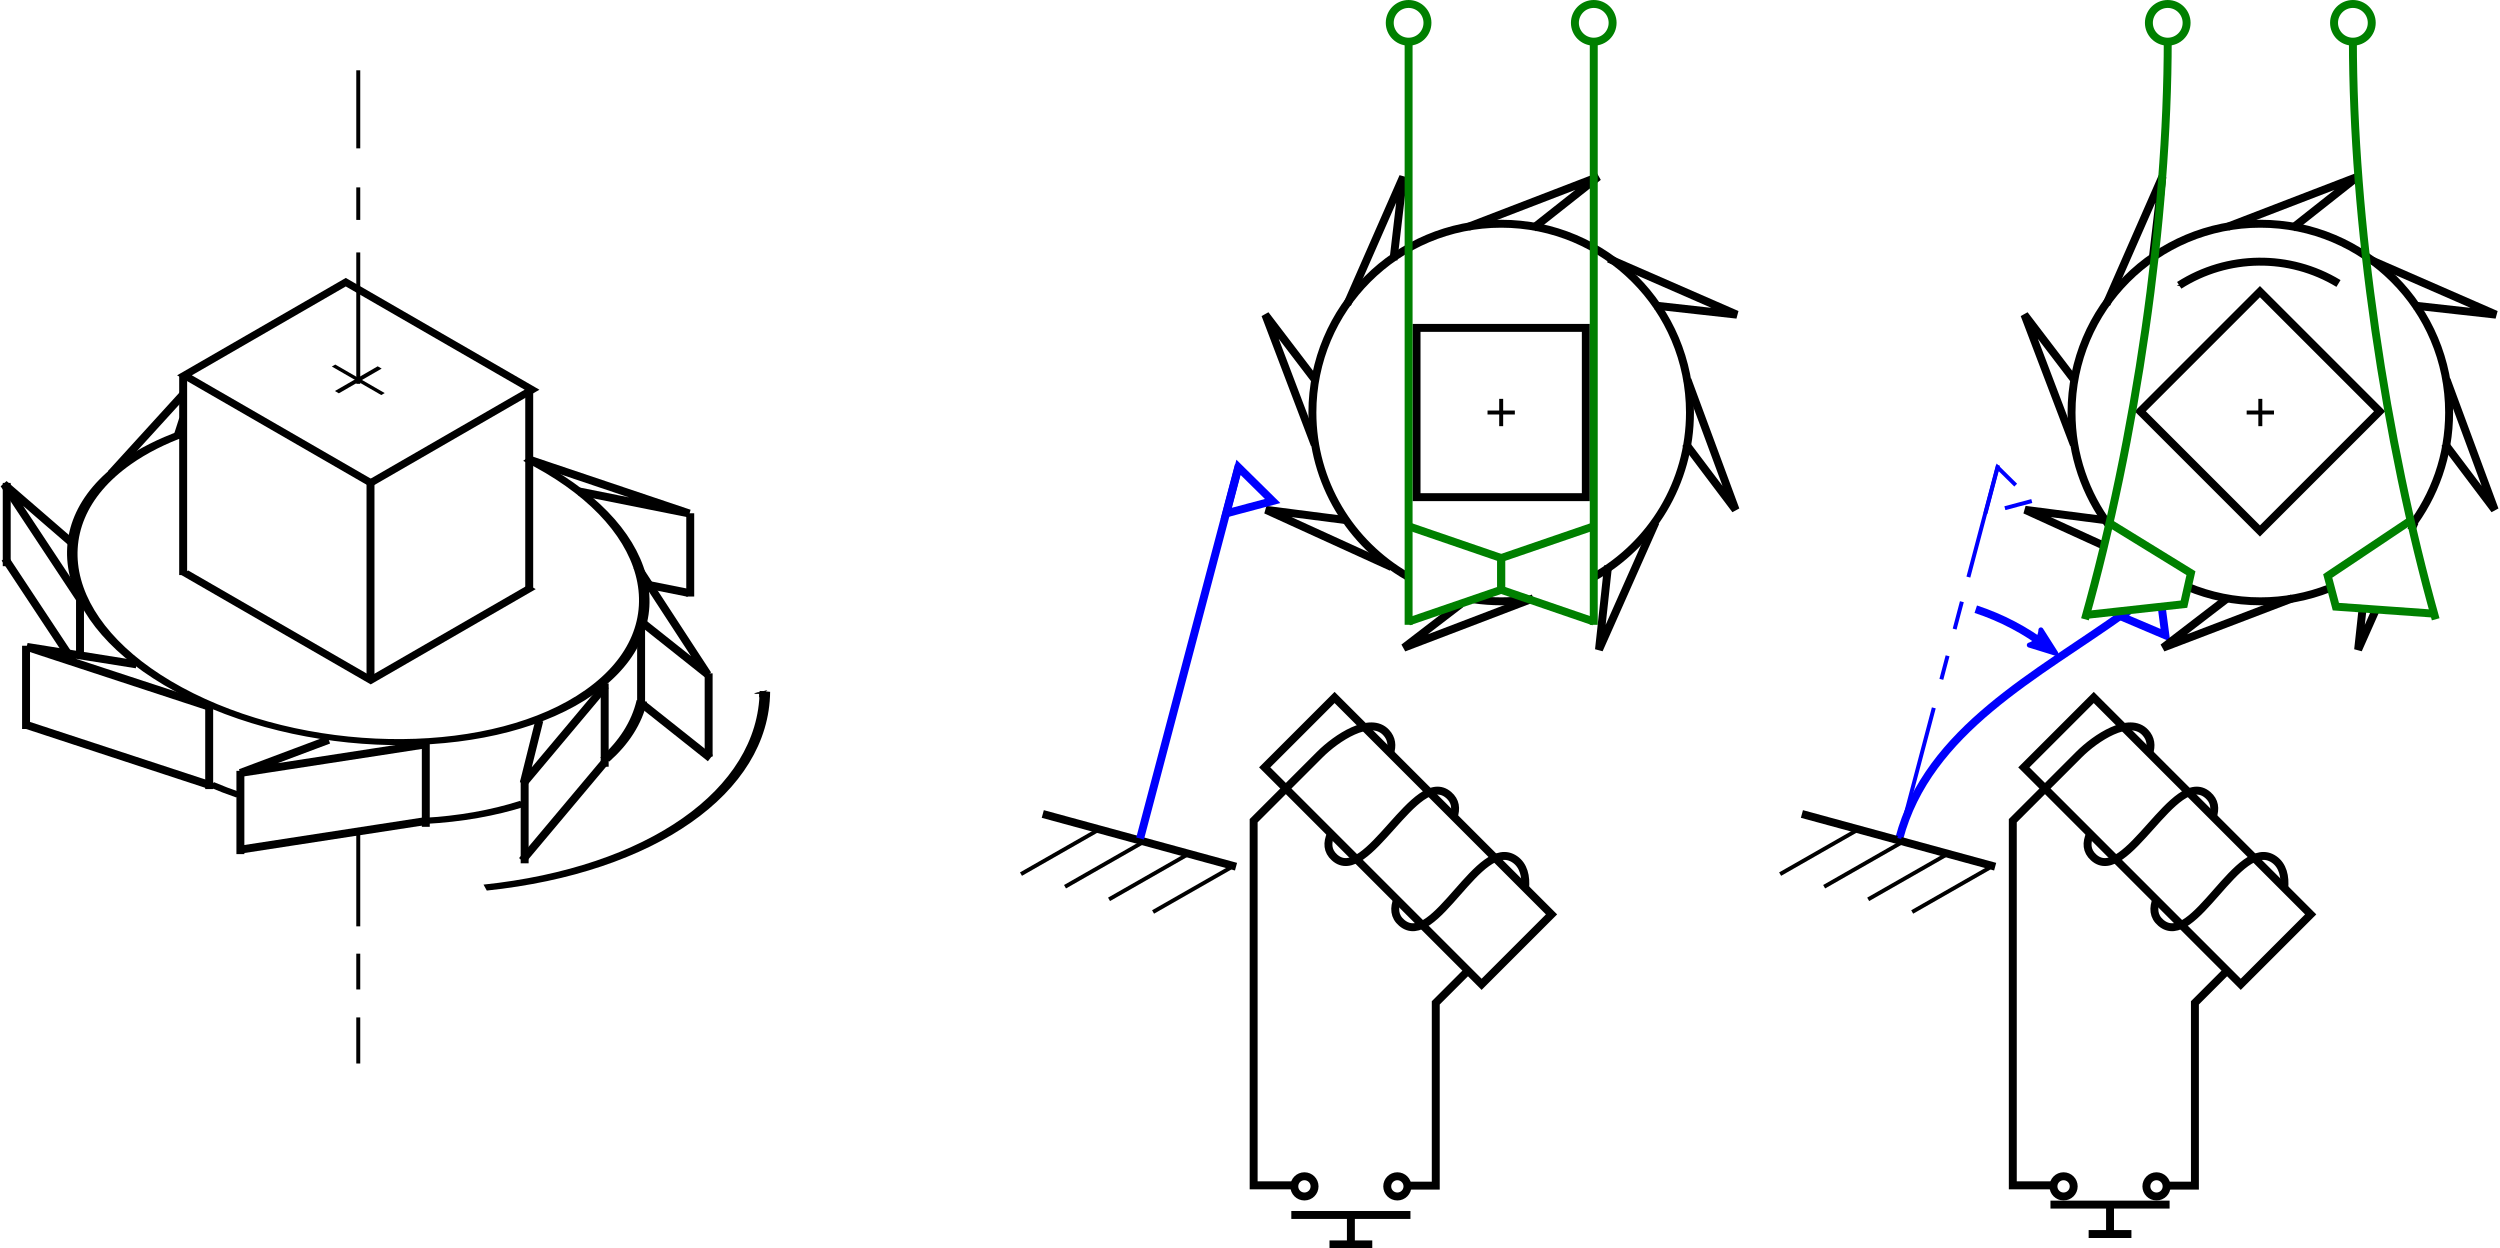 <?xml version="1.0" encoding="UTF-8" standalone="no"?>
<!-- Created with Inkscape (http://www.inkscape.org/) -->

<svg
   xmlns:dc="http://purl.org/dc/elements/1.1/"
   xmlns:cc="http://creativecommons.org/ns#"
   xmlns:rdf="http://www.w3.org/1999/02/22-rdf-syntax-ns#"
   xmlns:svg="http://www.w3.org/2000/svg"
   xmlns="http://www.w3.org/2000/svg"
   xmlns:sodipodi="http://sodipodi.sourceforge.net/DTD/sodipodi-0.dtd"
   xmlns:inkscape="http://www.inkscape.org/namespaces/inkscape"
   width="314.912"
   height="157.25"
   id="svg2"
   version="1.1"
   inkscape:version="0.48.2 r9819"
   sodipodi:docname="principe_telerupteur_elctromecanique.svg">
  <title
     id="title7353">Principe du télérupteur électromécanique</title>
  <defs
     id="defs4">
    <marker
       inkscape:stockid="Arrow1Sstart"
       orient="auto"
       refY="0"
       refX="0"
       id="Arrow1Sstart"
       style="overflow:visible">
      <path
         id="path4322"
         d="M 0,0 5,-5 -12.5,0 5,5 0,0 z"
         style="fill-rule:evenodd;stroke:#000000;stroke-width:1pt;marker-start:none"
         transform="matrix(0.2,0,0,0.2,1.2,0)"
         inkscape:connector-curvature="0" />
    </marker>
    <marker
       inkscape:stockid="Arrow2Send"
       orient="auto"
       refY="0"
       refX="0"
       id="Arrow2Send"
       style="overflow:visible">
      <path
         id="path4343"
         style="font-size:12px;fill-rule:evenodd;stroke-width:0.625;stroke-linejoin:round"
         d="M 8.719,4.034 -2.207,0.016 8.719,-4.002 c -1.745,2.372 -1.735,5.617 -6e-7,8.035 z"
         transform="matrix(-0.3,0,0,-0.3,0.69,0)"
         inkscape:connector-curvature="0" />
    </marker>
    <marker
       inkscape:stockid="Arrow1Mstart"
       orient="auto"
       refY="0"
       refX="0"
       id="Arrow1Mstart"
       style="overflow:visible">
      <path
         id="path4316"
         d="M 0,0 5,-5 -12.5,0 5,5 0,0 z"
         style="fill-rule:evenodd;stroke:#000000;stroke-width:1pt;marker-start:none"
         transform="matrix(0.4,0,0,0.4,4,0)"
         inkscape:connector-curvature="0" />
    </marker>
    <marker
       inkscape:stockid="Arrow1Mend"
       orient="auto"
       refY="0"
       refX="0"
       id="Arrow1Mend"
       style="overflow:visible">
      <path
         id="path4319"
         d="M 0,0 5,-5 -12.5,0 5,5 0,0 z"
         style="fill-rule:evenodd;stroke:#000000;stroke-width:1pt;marker-start:none"
         transform="matrix(-0.4,0,0,-0.4,-4,0)"
         inkscape:connector-curvature="0" />
    </marker>
  </defs>
  <sodipodi:namedview
     id="base"
     pagecolor="#ffffff"
     bordercolor="#666666"
     borderopacity="1.0"
     inkscape:pageopacity="0.0"
     inkscape:pageshadow="2"
     inkscape:zoom="2"
     inkscape:cx="195.8402"
     inkscape:cy="119.36122"
     inkscape:document-units="px"
     inkscape:current-layer="layer1"
     showgrid="false"
     inkscape:window-width="1280"
     inkscape:window-height="968"
     inkscape:window-x="-4"
     inkscape:window-y="-4"
     inkscape:window-maximized="1"
     fit-margin-top="0"
     fit-margin-left="0"
     fit-margin-right="0"
     fit-margin-bottom="0" />
  <g
     inkscape:label="Calque 1"
     inkscape:groupmode="layer"
     id="layer1"
     transform="translate(-41.332,-951.408)">
    <path
       style="fill:none;stroke:#0000ff;stroke-width:1px;stroke-linecap:butt;stroke-linejoin:miter;stroke-opacity:1"
       d="m 313.65,1028.025 0.445,3.408 -5.561,-2.362 0.965,-0.733"
       id="path5199-7-0"
       inkscape:connector-curvature="0"
       sodipodi:nodetypes="cccc" />
    <path
       style="fill:none;stroke:#0000fc;stroke-width:1px;stroke-linecap:butt;stroke-linejoin:miter;stroke-opacity:1"
       d="m 308.967,1028.595 c -10.879,7.798 -24.768,14.718 -28.396,28.437"
       id="path5807-8-8"
       inkscape:connector-curvature="0"
       sodipodi:nodetypes="cc" />
    <path
       transform="matrix(0.866,-0.5,0.866,0.5,0,0)"
       style="fill:none;stroke:#000000;stroke-width:1.075;stroke-linecap:butt;stroke-linejoin:miter;stroke-miterlimit:4;stroke-opacity:1;stroke-dashoffset:0"
       d="m -962.792,1087.907 -23.462,0 0,-27.091"
       id="rect2985-7"
       inkscape:connector-curvature="0"
       sodipodi:nodetypes="ccc" />
    <path
       sodipodi:type="arc"
       style="fill:none;stroke:#000000;stroke-width:1;stroke-linecap:butt;stroke-linejoin:miter;stroke-miterlimit:4;stroke-opacity:1;stroke-dasharray:none;stroke-dashoffset:0"
       id="path2987-4"
       sodipodi:cx="35.343109"
       sodipodi:cy="982.71887"
       sodipodi:rx="27.231577"
       sodipodi:ry="27.231577"
       d="m 62.474,980.383 c 1.29,14.984 -9.811,28.177 -24.795,29.467 -14.984,1.29 -28.177,-9.811 -29.467,-24.795 -1.29,-14.984 9.811,-28.177 24.795,-29.467 2.589,-0.223 5.197,-0.074 7.745,0.442"
       transform="matrix(0.866,-0.5,1,0.577,-926.863,474.742)"
       sodipodi:start="6.1973014"
       sodipodi:end="11.195521"
       sodipodi:open="true" />
    <rect
       style="fill:none;stroke:#000000;stroke-width:1.075;stroke-linecap:butt;stroke-linejoin:miter;stroke-miterlimit:4;stroke-opacity:1;stroke-dasharray:none;stroke-dashoffset:0"
       id="rect2985-7-0"
       width="23.462"
       height="27.091"
       x="-961.404"
       y="1035.965"
       transform="matrix(0.866,-0.5,0.866,0.5,0,0)" />
    <path
       style="fill:none;stroke:#000000;stroke-width:1px;stroke-linecap:butt;stroke-linejoin:miter;stroke-opacity:1"
       d="m 64.404,998.61 0,25.237"
       id="path3040"
       inkscape:connector-curvature="0" />
    <path
       style="fill:none;stroke:#000000;stroke-width:1px;stroke-linecap:butt;stroke-linejoin:miter;stroke-opacity:1"
       d="m 88.002,1011.721 0,25.237"
       id="path3040-9"
       inkscape:connector-curvature="0" />
    <path
       style="fill:none;stroke:#000000;stroke-width:1px;stroke-linecap:butt;stroke-linejoin:miter;stroke-opacity:1"
       d="m 107.995,1000.249 0,25.237"
       id="path3040-4"
       inkscape:connector-curvature="0" />
    <path
       transform="matrix(0.866,-0.5,1,0.577,-926.863,484.742)"
       style="fill:none;stroke:#000000;stroke-width:1;stroke-linecap:butt;stroke-linejoin:miter;stroke-miterlimit:4;stroke-opacity:1;stroke-dashoffset:0"
       d="m 50.363,1005.433 c -3.16,2.089 -6.595,3.434 -10.099,4.076 m -11.481,-0.361 c -3.343,-0.829 -6.535,-2.289 -9.38,-4.342 M 9.184,990.285 c -0.27,-0.935 -0.491,-1.885 -0.66,-2.848"
       id="path2987-4-82"
       inkscape:connector-curvature="0"
       sodipodi:nodetypes="cccccc" />
    <path
       sodipodi:type="arc"
       style="fill:none;stroke:#000000;stroke-width:1;stroke-linecap:butt;stroke-linejoin:miter;stroke-miterlimit:4;stroke-opacity:1;stroke-dasharray:none;stroke-dashoffset:0;marker-start:url(#Arrow1Mstart);marker-end:none"
       id="path2987-4-8-4"
       sodipodi:cx="35.343109"
       sodipodi:cy="982.71887"
       sodipodi:rx="38.718166"
       sodipodi:ry="38.718166"
       d="m 60.508,1012.144 c -12.646,10.816 -30.789,12.341 -45.064,3.788"
       transform="matrix(0.866,-0.5,1,0.577,-926.863,484.742)"
       sodipodi:start="0.86328202"
       sodipodi:end="2.1105783"
       sodipodi:open="true" />
    <path
       style="fill:none;stroke:#000000;stroke-width:1;stroke-linecap:butt;stroke-linejoin:miter;stroke-miterlimit:4;stroke-opacity:1;stroke-dasharray:none"
       d="m 122.089,1029.583 0,10.488"
       id="path3874-5-9"
       inkscape:connector-curvature="0" />
    <path
       style="fill:none;stroke:#000000;stroke-width:1;stroke-linecap:butt;stroke-linejoin:miter;stroke-miterlimit:4;stroke-opacity:1;stroke-dasharray:none"
       d="m 117.501,1037.5 0,10.488"
       id="path3874-5-95"
       inkscape:connector-curvature="0" />
    <path
       style="fill:none;stroke:#000000;stroke-width:1;stroke-linecap:butt;stroke-linejoin:miter;stroke-miterlimit:4;stroke-opacity:1;stroke-dasharray:none"
       d="m 94.967,1045.07 0,10.488"
       id="path3874-5-3"
       inkscape:connector-curvature="0" />
    <path
       style="fill:none;stroke:#000000;stroke-width:1;stroke-linecap:butt;stroke-linejoin:miter;stroke-miterlimit:4;stroke-opacity:1;stroke-dasharray:none"
       d="m 67.682,1040.317 0,10.488"
       id="path3874-5-12"
       inkscape:connector-curvature="0" />
    <path
       style="fill:none;stroke:#000000;stroke-width:1;stroke-linecap:butt;stroke-linejoin:miter;stroke-miterlimit:4;stroke-opacity:1;stroke-dasharray:none"
       d="m 51.41,1026.33 0,7.608"
       id="path3874-5-41"
       inkscape:connector-curvature="0"
       sodipodi:nodetypes="cc" />
    <path
       style="fill:none;stroke:#000000;stroke-width:1;stroke-linecap:butt;stroke-linejoin:miter;stroke-miterlimit:4;stroke-opacity:1;stroke-dasharray:none"
       d="m 128.278,1016.062 0,10.488"
       id="path3874-5-87"
       inkscape:connector-curvature="0" />
    <path
       style="fill:none;stroke:#000000;stroke-width:1;stroke-linecap:butt;stroke-linejoin:miter;stroke-miterlimit:4;stroke-opacity:1;stroke-dasharray:none"
       d="m 114.257,1013.311 13.905,2.781 -20.144,-6.782"
       id="path4116"
       inkscape:connector-curvature="0"
       sodipodi:nodetypes="ccc" />
    <path
       style="fill:none;stroke:#000000;stroke-width:1;stroke-linecap:butt;stroke-linejoin:miter;stroke-miterlimit:4;stroke-opacity:1;stroke-dasharray:none"
       d="m 130.596,1036.226 0,10.488"
       id="path3874-5-42"
       inkscape:connector-curvature="0" />
    <path
       style="fill:none;stroke:#000000;stroke-width:1;stroke-linecap:butt;stroke-linejoin:miter;stroke-miterlimit:4;stroke-opacity:1;stroke-dasharray:none"
       d="m 122.021,1029.65 8.459,6.721 -8.923,-13.674"
       id="path4125"
       inkscape:connector-curvature="0" />
    <path
       style="fill:none;stroke:#000000;stroke-width:1;stroke-linecap:butt;stroke-linejoin:miter;stroke-miterlimit:4;stroke-opacity:1;stroke-dasharray:none"
       d="m 107.42,1049.667 0,10.488"
       id="path3874-5-77"
       inkscape:connector-curvature="0" />
    <path
       style="fill:none;stroke:#000000;stroke-width:1;stroke-linecap:butt;stroke-linejoin:miter;stroke-miterlimit:4;stroke-opacity:1;stroke-dasharray:none"
       d="m 109.274,1042.165 -1.97,7.88 10.313,-12.283"
       id="path4134"
       inkscape:connector-curvature="0" />
    <path
       style="fill:none;stroke:#000000;stroke-width:1;stroke-linecap:butt;stroke-linejoin:miter;stroke-miterlimit:4;stroke-opacity:1;stroke-dasharray:none"
       d="m 71.613,1048.509 0,10.488"
       id="path3874-5-93"
       inkscape:connector-curvature="0" />
    <path
       style="fill:none;stroke:#000000;stroke-width:1px;stroke-linecap:butt;stroke-linejoin:miter;stroke-opacity:1"
       d="m 82.738,1044.598 -11.124,4.172 23.292,-3.592"
       id="path4143"
       inkscape:connector-curvature="0" />
    <path
       style="fill:none;stroke:#000000;stroke-width:1;stroke-linecap:butt;stroke-linejoin:miter;stroke-miterlimit:4;stroke-opacity:1;stroke-dasharray:none"
       d="m 44.613,1032.749 0,10.488"
       id="path3874-5-19"
       inkscape:connector-curvature="0" />
    <path
       style="fill:none;stroke:#000000;stroke-width:1px;stroke-linecap:butt;stroke-linejoin:miter;stroke-opacity:1"
       d="m 58.519,1035.096 -13.79,-2.202 22.944,7.532"
       id="path4152"
       inkscape:connector-curvature="0" />
    <path
       style="fill:none;stroke:#000000;stroke-width:1;stroke-linecap:butt;stroke-linejoin:miter;stroke-miterlimit:4;stroke-opacity:1;stroke-dasharray:none"
       d="m 42.18,1012.239 0,10.488"
       id="path3874-5-86"
       inkscape:connector-curvature="0" />
    <path
       style="fill:none;stroke:#000000;stroke-width:1px;stroke-linecap:butt;stroke-linejoin:miter;stroke-opacity:1"
       d="m 51.334,1026.753 -9.502,-14.369 8.575,7.416"
       id="path4161"
       inkscape:connector-curvature="0" />
    <path
       style="fill:none;stroke:#000000;stroke-width:1px;stroke-linecap:butt;stroke-linejoin:miter;stroke-opacity:1"
       d="m 55.274,1011.109 9.146,-10.041 m -0.021,3.098 -0.782,2.424"
       id="path4170"
       inkscape:connector-curvature="0"
       sodipodi:nodetypes="cccc" />
    <path
       style="fill:none;stroke:#000000;stroke-width:1px;stroke-linecap:butt;stroke-linejoin:miter;stroke-opacity:1"
       d="m 71.932,1058.381 23.292,-3.592"
       id="path4143-2"
       inkscape:connector-curvature="0"
       sodipodi:nodetypes="cc" />
    <path
       style="fill:none;stroke:#000000;stroke-width:1px;stroke-linecap:butt;stroke-linejoin:miter;stroke-opacity:1"
       d="m 44.574,1042.697 22.944,7.532"
       id="path4152-8"
       inkscape:connector-curvature="0"
       sodipodi:nodetypes="cc" />
    <path
       style="fill:none;stroke:#000000;stroke-width:1px;stroke-linecap:butt;stroke-linejoin:miter;stroke-opacity:1"
       d="m 49.854,1033.689 -7.899,-11.945"
       id="path4161-6"
       inkscape:connector-curvature="0"
       sodipodi:nodetypes="cc" />
    <path
       style="fill:none;stroke:#000000;stroke-width:1;stroke-linecap:butt;stroke-linejoin:miter;stroke-miterlimit:4;stroke-opacity:1;stroke-dasharray:none"
       d="m 122.352,1040.187 8.459,6.721"
       id="path4125-0"
       inkscape:connector-curvature="0"
       sodipodi:nodetypes="cc" />
    <path
       style="fill:none;stroke:#000000;stroke-width:1;stroke-linecap:butt;stroke-linejoin:miter;stroke-miterlimit:4;stroke-opacity:1;stroke-dasharray:none"
       d="m 123.242,1025.13 4.805,0.961"
       id="path4116-2"
       inkscape:connector-curvature="0"
       sodipodi:nodetypes="cc" />
    <path
       style="fill:none;stroke:#000000;stroke-width:1;stroke-linecap:butt;stroke-linejoin:miter;stroke-miterlimit:4;stroke-opacity:1;stroke-dasharray:none"
       d="m 107.1,1059.815 10.313,-12.283"
       id="path4134-4"
       inkscape:connector-curvature="0"
       sodipodi:nodetypes="cc" />
    <g
       id="g4300"
       transform="matrix(0.866,-0.5,1,0.577,-950.81,470.534)">
      <path
         inkscape:connector-curvature="0"
         id="path4280"
         d="m 69.812,973.701 0,6.227"
         style="fill:none;stroke:#000000;stroke-width:0.5;stroke-linecap:butt;stroke-linejoin:miter;stroke-miterlimit:4;stroke-opacity:1;stroke-dasharray:none" />
      <path
         inkscape:connector-curvature="0"
         id="path4280-8"
         d="m 72.926,976.815 -6.227,0"
         style="fill:none;stroke:#000000;stroke-width:0.5;stroke-linecap:butt;stroke-linejoin:miter;stroke-miterlimit:4;stroke-opacity:1;stroke-dasharray:none" />
    </g>
    <path
       style="fill:none;stroke:#000000;stroke-width:0.5;stroke-linecap:butt;stroke-linejoin:miter;stroke-miterlimit:4;stroke-opacity:1;stroke-dasharray:none"
       d="m 86.461,960.263 0,9.833 m 0,4.916 0,4.097 m 0,4.097 0,16.552 m 0,56.046 0,12.291 m 0,3.442 0,4.508 m 0,3.522 0,5.806"
       id="path4305"
       inkscape:connector-curvature="0"
       sodipodi:nodetypes="cccccccccccc" />
    <path
       transform="translate(17.211,-22.712)"
       style="fill:none;stroke:#000000;stroke-width:1;stroke-linecap:butt;stroke-linejoin:miter;stroke-miterlimit:4;stroke-opacity:1;stroke-dashoffset:0"
       d="m 201.371,1046.707 c -7.132,-4.106 -11.934,-11.804 -11.934,-20.624 0,-13.134 10.647,-23.781 23.781,-23.781 13.134,0 23.781,10.647 23.781,23.781 0,8.894 -4.882,16.648 -12.113,20.727 m -8.556,2.852 c -1.018,0.133 -2.057,0.202 -3.111,0.202 -1.179,0 -2.338,-0.086 -3.472,-0.252"
       id="path5119"
       inkscape:connector-curvature="0"
       sodipodi:nodetypes="csssccsc" />
    <rect
       style="fill:none;stroke:#000000;stroke-width:1;stroke-linecap:butt;stroke-linejoin:miter;stroke-miterlimit:4;stroke-opacity:1;stroke-dasharray:none;stroke-dashoffset:0"
       id="rect5121"
       width="21.322"
       height="21.322"
       x="219.767"
       y="992.71" />
    <path
       style="fill:none;stroke:#000000;stroke-width:1px;stroke-linecap:butt;stroke-linejoin:miter;stroke-opacity:1"
       d="m 253.892,999.239 6.063,16.388 -6.309,-8.358"
       id="path5159"
       inkscape:connector-curvature="0" />
    <path
       style="fill:none;stroke:#000000;stroke-width:1px;stroke-linecap:butt;stroke-linejoin:miter;stroke-opacity:1"
       d="m 249.877,1017.183 -7.129,16.06 1.147,-10.57"
       id="path5161"
       inkscape:connector-curvature="0" />
    <path
       style="fill:none;stroke:#000000;stroke-width:1px;stroke-linecap:butt;stroke-linejoin:miter;stroke-opacity:1"
       d="m 234.472,1026.77 -16.306,6.227 7.176,-5.508"
       id="path5163"
       inkscape:connector-curvature="0"
       sodipodi:nodetypes="ccc" />
    <path
       style="fill:none;stroke:#000000;stroke-width:1px;stroke-linecap:butt;stroke-linejoin:miter;stroke-opacity:1"
       d="m 216.61,1022.837 -15.814,-7.211 10.16,1.311"
       id="path5165"
       inkscape:connector-curvature="0" />
    <path
       style="fill:none;stroke:#000000;stroke-width:1px;stroke-linecap:butt;stroke-linejoin:miter;stroke-opacity:1"
       d="m 206.941,1007.432 -6.227,-16.388 6.309,8.276"
       id="path5167"
       inkscape:connector-curvature="0" />
    <path
       style="fill:none;stroke:#000000;stroke-width:1px;stroke-linecap:butt;stroke-linejoin:miter;stroke-opacity:1"
       d="m 211.038,989.734 7.047,-16.06 -1.229,10.488"
       id="path5169"
       inkscape:connector-curvature="0" />
    <path
       style="fill:none;stroke:#000000;stroke-width:1px;stroke-linecap:butt;stroke-linejoin:miter;stroke-opacity:1"
       d="m 226.278,979.983 16.388,-6.309 -8.194,6.473"
       id="path5171"
       inkscape:connector-curvature="0" />
    <path
       style="fill:none;stroke:#000000;stroke-width:1px;stroke-linecap:butt;stroke-linejoin:miter;stroke-opacity:1"
       d="m 243.977,983.998 16.142,7.047 -10.324,-1.147"
       id="path5173"
       inkscape:connector-curvature="0" />
    <g
       id="g5195"
       transform="translate(24.627,-15.76)">
      <path
         inkscape:connector-curvature="0"
         id="path5175"
         d="m 205.801,1017.41 0,3.441"
         style="fill:none;stroke:#000000;stroke-width:0.5;stroke-linecap:butt;stroke-linejoin:miter;stroke-miterlimit:4;stroke-opacity:1;stroke-dasharray:none"
         sodipodi:nodetypes="cc" />
      <path
         inkscape:connector-curvature="0"
         id="path5175-0"
         d="m 207.522,1019.13 -3.441,0"
         style="fill:none;stroke:#000000;stroke-width:0.5;stroke-linecap:butt;stroke-linejoin:miter;stroke-miterlimit:4;stroke-opacity:1;stroke-dasharray:none" />
    </g>
    <path
       style="fill:none;stroke:#0000ff;stroke-width:1px;stroke-linecap:butt;stroke-linejoin:miter;stroke-opacity:1"
       d="m 197.339,1010.275 4.301,4.242 -5.837,1.558 z"
       id="path5199"
       inkscape:connector-curvature="0"
       sodipodi:nodetypes="cccc" />
    <g
       id="g5263"
       transform="matrix(0.868,-0.496,0.496,0.868,-531.011,236.462)">
      <path
         inkscape:connector-curvature="0"
         id="path5209"
         d="m 205.454,1059.199 17.845,17.845"
         style="fill:none;stroke:#000000;stroke-width:1px;stroke-linecap:butt;stroke-linejoin:miter;stroke-opacity:1" />
      <path
         inkscape:connector-curvature="0"
         id="path5211"
         d="m 210.552,1064.414 -11.24,0"
         style="fill:none;stroke:#000000;stroke-width:0.5;stroke-linecap:butt;stroke-linejoin:miter;stroke-miterlimit:4;stroke-opacity:1;stroke-dasharray:none" />
      <path
         inkscape:connector-curvature="0"
         id="path5211-9"
         d="m 214.579,1068.547 -11.24,0"
         style="fill:none;stroke:#000000;stroke-width:0.5;stroke-linecap:butt;stroke-linejoin:miter;stroke-miterlimit:4;stroke-opacity:1;stroke-dasharray:none" />
      <path
         inkscape:connector-curvature="0"
         id="path5211-0"
         d="m 218.606,1072.68 -11.24,0"
         style="fill:none;stroke:#000000;stroke-width:0.5;stroke-linecap:butt;stroke-linejoin:miter;stroke-miterlimit:4;stroke-opacity:1;stroke-dasharray:none" />
      <path
         inkscape:connector-curvature="0"
         id="path5211-9-6"
         d="m 222.633,1076.813 -11.24,0"
         style="fill:none;stroke:#000000;stroke-width:0.5;stroke-linecap:butt;stroke-linejoin:miter;stroke-miterlimit:4;stroke-opacity:1;stroke-dasharray:none" />
    </g>
    <path
       style="fill:none;stroke:#008000;stroke-width:1px;stroke-linecap:butt;stroke-linejoin:miter;stroke-opacity:1"
       d="m 218.767,956.414 3.2e-4,73.699"
       id="path5313"
       inkscape:connector-curvature="0"
       sodipodi:nodetypes="cc" />
    <path
       style="fill:none;stroke:#008000;stroke-width:1px;stroke-linecap:butt;stroke-linejoin:miter;stroke-opacity:1"
       d="m 242.089,956.414 0,73.699"
       id="path5313-3"
       inkscape:connector-curvature="0" />
    <path
       style="fill:none;stroke:#008000;stroke-width:1px;stroke-linecap:butt;stroke-linejoin:miter;stroke-opacity:1"
       d="m 218.767,1017.702 11.661,4 0,4 -11.661,4"
       id="path5335"
       inkscape:connector-curvature="0"
       sodipodi:nodetypes="cccc" />
    <path
       style="fill:none;stroke:#008000;stroke-width:1px;stroke-linecap:butt;stroke-linejoin:miter;stroke-opacity:1"
       d="m 242.089,1029.702 -11.661,-4 0,-4 11.661,-4"
       id="path5335-9"
       inkscape:connector-curvature="0"
       sodipodi:nodetypes="cccc" />
    <g
       transform="translate(-121.482,0)"
       id="g5686-7">
      <g
         transform="matrix(0.707,-0.707,0.707,0.707,-631.156,493.842)"
         id="g5276-4-7">
        <rect
           style="fill:none;stroke:#000000;stroke-width:1;stroke-linecap:butt;stroke-linejoin:miter;stroke-miterlimit:4;stroke-opacity:1;stroke-dasharray:none;stroke-dashoffset:0"
           id="rect5270-0-7"
           width="12.455"
           height="38.649"
           x="282.211"
           y="1066.128" />
        <path
           style="fill:none;stroke:#000000;stroke-width:1px;stroke-linecap:butt;stroke-linejoin:miter;stroke-opacity:1"
           d="m 282.198,1077.943 c -1.15,0.458 -1.859,1.198 -1.79,2.442 0.303,5.454 15.323,-0.859 15.732,4.589 0.087,1.157 -0.52,1.906 -1.54,2.414 m -12.255,2.269 c -1.164,0.507 -1.873,1.281 -1.773,2.527 0.434,5.43 14.741,-0.932 15.732,4.425 0.244,1.321 -0.509,2.542 -1.701,3.516 m 0.006,-24.078 c 0.916,-0.466 1.495,-1.16 1.531,-2.217 0.101,-2.93 -4.935,-3.933 -7.866,-3.933 l -11.799,0 -32.48,32.48 3.59,3.59 m 34.601,-3.622 -5.712,0 -16.285,16.285 -2.578,-2.578"
           id="path5272-7-3"
           inkscape:connector-curvature="0"
           sodipodi:nodetypes="cssccssccssccccccc" />
      </g>
      <path
         transform="translate(73.35,-29.036)"
         d="m 255.05,1129.885 c 0,0.704 -0.571,1.275 -1.275,1.275 -0.704,0 -1.275,-0.571 -1.275,-1.275 0,-0.704 0.571,-1.275 1.275,-1.275 0.704,0 1.275,0.571 1.275,1.275 z"
         sodipodi:ry="1.2746695"
         sodipodi:rx="1.2746695"
         sodipodi:cy="1129.8853"
         sodipodi:cx="253.77512"
         id="path5280-6-3"
         style="fill:none;stroke:#000000;stroke-width:1;stroke-linecap:butt;stroke-linejoin:miter;stroke-miterlimit:4;stroke-opacity:1;stroke-dasharray:none;stroke-dashoffset:0"
         sodipodi:type="arc" />
      <path
         transform="translate(85.056,-29.036)"
         d="m 255.05,1129.885 c 0,0.704 -0.571,1.275 -1.275,1.275 -0.704,0 -1.275,-0.571 -1.275,-1.275 0,-0.704 0.571,-1.275 1.275,-1.275 0.704,0 1.275,0.571 1.275,1.275 z"
         sodipodi:ry="1.2746695"
         sodipodi:rx="1.2746695"
         sodipodi:cy="1129.8853"
         sodipodi:cx="253.77512"
         id="path5280-1-3-5"
         style="fill:none;stroke:#000000;stroke-width:1;stroke-linecap:butt;stroke-linejoin:miter;stroke-miterlimit:4;stroke-opacity:1;stroke-dasharray:none;stroke-dashoffset:0"
         sodipodi:type="arc" />
      <g
         transform="translate(75.35,-29.665)"
         id="g5308-6-9">
        <path
           style="fill:none;stroke:#000000;stroke-width:1px;stroke-linecap:butt;stroke-linejoin:miter;stroke-opacity:1"
           d="m 250.125,1134.115 15.006,0"
           id="path5302-1-9"
           inkscape:connector-curvature="0" />
        <path
           style="fill:none;stroke:#000000;stroke-width:1px;stroke-linecap:butt;stroke-linejoin:miter;stroke-opacity:1"
           d="m 257.628,1134.173 0,3.534"
           id="path5304-5-8"
           inkscape:connector-curvature="0" />
        <path
           style="fill:none;stroke:#000000;stroke-width:1px;stroke-linecap:butt;stroke-linejoin:miter;stroke-opacity:1"
           d="m 254.934,1137.823 5.388,0"
           id="path5306-4-1"
           inkscape:connector-curvature="0" />
      </g>
    </g>
    <path
       style="fill:none;stroke:#0000fc;stroke-width:1px;stroke-linecap:butt;stroke-linejoin:miter;stroke-opacity:1"
       d="m 197.382,1010 -12.437,47.032"
       id="path5807"
       inkscape:connector-curvature="0" />
    <path
       transform="translate(112.836,-22.712)"
       style="fill:none;stroke:#000000;stroke-width:1;stroke-linecap:butt;stroke-linejoin:miter;stroke-miterlimit:4;stroke-opacity:1;stroke-dashoffset:0"
       d="m 194.176,1040.331 c -2.976,-3.971 -4.739,-8.903 -4.739,-14.248 0,-13.134 10.647,-23.781 23.781,-23.781 13.134,0 23.781,10.647 23.781,23.781 0,5.453 -1.835,10.477 -4.922,14.489 m -10.193,7.664 c -2.685,1.051 -5.608,1.628 -8.666,1.628 -3.254,0 -6.356,-0.654 -9.181,-1.837"
       id="path5119-2"
       inkscape:connector-curvature="0"
       sodipodi:nodetypes="csssccsc" />
    <rect
       style="fill:none;stroke:#000000;stroke-width:1;stroke-linecap:butt;stroke-linejoin:miter;stroke-miterlimit:4;stroke-opacity:1;stroke-dasharray:none;stroke-dashoffset:0"
       id="rect5121-6"
       width="21.322"
       height="21.322"
       x="-489.596"
       y="929.384"
       transform="matrix(0.707,-0.707,0.707,0.707,0,0)" />
    <path
       style="fill:none;stroke:#000000;stroke-width:1px;stroke-linecap:butt;stroke-linejoin:miter;stroke-opacity:1"
       d="m 349.517,999.239 6.063,16.388 -6.309,-8.358"
       id="path5159-6"
       inkscape:connector-curvature="0" />
    <path
       style="fill:none;stroke:#000000;stroke-width:1px;stroke-linecap:butt;stroke-linejoin:miter;stroke-opacity:1"
       d="m 345.502,1017.183 -0.45,1.015 m -4.38,9.868 -2.298,5.178 0.571,-5.26"
       id="path5161-0"
       inkscape:connector-curvature="0"
       sodipodi:nodetypes="ccccc" />
    <path
       style="fill:none;stroke:#000000;stroke-width:1px;stroke-linecap:butt;stroke-linejoin:miter;stroke-opacity:1"
       d="m 330.098,1026.77 -16.306,6.227 8.112,-6.227"
       id="path5163-3"
       inkscape:connector-curvature="0" />
    <path
       style="fill:none;stroke:#000000;stroke-width:1px;stroke-linecap:butt;stroke-linejoin:miter;stroke-opacity:1"
       d="m 306.327,1020.143 -9.906,-4.517 10.16,1.311"
       id="path5165-8"
       inkscape:connector-curvature="0"
       sodipodi:nodetypes="ccc" />
    <path
       style="fill:none;stroke:#000000;stroke-width:1px;stroke-linecap:butt;stroke-linejoin:miter;stroke-opacity:1"
       d="m 302.566,1007.432 -6.227,-16.388 6.309,8.276"
       id="path5167-0"
       inkscape:connector-curvature="0" />
    <path
       style="fill:none;stroke:#000000;stroke-width:1px;stroke-linecap:butt;stroke-linejoin:miter;stroke-opacity:1"
       d="m 306.663,989.734 7.047,-16.06 -1.229,10.488"
       id="path5169-1"
       inkscape:connector-curvature="0" />
    <path
       style="fill:none;stroke:#000000;stroke-width:1px;stroke-linecap:butt;stroke-linejoin:miter;stroke-opacity:1"
       d="m 321.904,979.983 16.388,-6.309 -8.194,6.473"
       id="path5171-2"
       inkscape:connector-curvature="0" />
    <path
       style="fill:none;stroke:#000000;stroke-width:1px;stroke-linecap:butt;stroke-linejoin:miter;stroke-opacity:1"
       d="m 339.603,983.998 16.142,7.047 -10.324,-1.147"
       id="path5173-5"
       inkscape:connector-curvature="0" />
    <g
       id="g5195-0"
       transform="translate(120.252,-15.76)">
      <path
         inkscape:connector-curvature="0"
         id="path5175-9"
         d="m 205.801,1017.41 0,3.441"
         style="fill:none;stroke:#000000;stroke-width:0.5;stroke-linecap:butt;stroke-linejoin:miter;stroke-miterlimit:4;stroke-opacity:1;stroke-dasharray:none"
         sodipodi:nodetypes="cc" />
      <path
         inkscape:connector-curvature="0"
         id="path5175-0-4"
         d="m 207.522,1019.13 -3.441,0"
         style="fill:none;stroke:#000000;stroke-width:0.5;stroke-linecap:butt;stroke-linejoin:miter;stroke-miterlimit:4;stroke-opacity:1;stroke-dasharray:none" />
    </g>
    <g
       id="g5263-8"
       transform="matrix(0.868,-0.496,0.496,0.868,-435.386,236.462)">
      <path
         inkscape:connector-curvature="0"
         id="path5209-3"
         d="m 205.454,1059.199 17.845,17.845"
         style="fill:none;stroke:#000000;stroke-width:1px;stroke-linecap:butt;stroke-linejoin:miter;stroke-opacity:1" />
      <path
         inkscape:connector-curvature="0"
         id="path5211-5"
         d="m 210.552,1064.414 -11.24,0"
         style="fill:none;stroke:#000000;stroke-width:0.5;stroke-linecap:butt;stroke-linejoin:miter;stroke-miterlimit:4;stroke-opacity:1;stroke-dasharray:none" />
      <path
         inkscape:connector-curvature="0"
         id="path5211-9-1"
         d="m 214.579,1068.547 -11.24,0"
         style="fill:none;stroke:#000000;stroke-width:0.5;stroke-linecap:butt;stroke-linejoin:miter;stroke-miterlimit:4;stroke-opacity:1;stroke-dasharray:none" />
      <path
         inkscape:connector-curvature="0"
         id="path5211-0-2"
         d="m 218.606,1072.68 -11.24,0"
         style="fill:none;stroke:#000000;stroke-width:0.5;stroke-linecap:butt;stroke-linejoin:miter;stroke-miterlimit:4;stroke-opacity:1;stroke-dasharray:none" />
      <path
         inkscape:connector-curvature="0"
         id="path5211-9-6-0"
         d="m 222.633,1076.813 -11.24,0"
         style="fill:none;stroke:#000000;stroke-width:0.5;stroke-linecap:butt;stroke-linejoin:miter;stroke-miterlimit:4;stroke-opacity:1;stroke-dasharray:none" />
    </g>
    <path
       style="fill:none;stroke:#008000;stroke-width:1px;stroke-linecap:butt;stroke-linejoin:miter;stroke-opacity:1"
       d="m 314.392,956.414 c 0,22.743 -4.039,50.334 -10.429,73.004"
       id="path5313-1"
       inkscape:connector-curvature="0"
       sodipodi:nodetypes="cc" />
    <path
       style="fill:none;stroke:#008000;stroke-width:1px;stroke-linecap:butt;stroke-linejoin:miter;stroke-opacity:1"
       d="m 306.811,1017.149 10.501,6.459 -0.877,3.903 -12.254,1.347"
       id="path5335-4"
       inkscape:connector-curvature="0"
       sodipodi:nodetypes="cccc" />
    <path
       style="fill:none;stroke:#008000;stroke-width:1px;stroke-linecap:butt;stroke-linejoin:miter;stroke-opacity:1"
       d="m 347.865,1028.702 -12.297,-0.877 -1.025,-3.866 10.246,-6.856"
       id="path5335-9-0"
       inkscape:connector-curvature="0"
       sodipodi:nodetypes="cccc" />
    <g
       id="g5276-4-7-1"
       transform="matrix(0.707,-0.707,0.707,0.707,-657.012,493.842)">
      <rect
         y="1066.128"
         x="282.211"
         height="38.649"
         width="12.455"
         id="rect5270-0-7-8"
         style="fill:none;stroke:#000000;stroke-width:1;stroke-linecap:butt;stroke-linejoin:miter;stroke-miterlimit:4;stroke-opacity:1;stroke-dasharray:none;stroke-dashoffset:0" />
      <path
         sodipodi:nodetypes="cssccssccssccccccc"
         inkscape:connector-curvature="0"
         id="path5272-7-3-9"
         d="m 282.198,1077.943 c -1.15,0.458 -1.859,1.198 -1.79,2.442 0.303,5.454 15.323,-0.859 15.732,4.589 0.087,1.157 -0.52,1.906 -1.54,2.414 m -12.255,2.269 c -1.164,0.507 -1.873,1.281 -1.773,2.527 0.434,5.43 14.741,-0.932 15.732,4.425 0.244,1.321 -0.509,2.542 -1.701,3.516 m 0.006,-24.078 c 0.916,-0.466 1.495,-1.16 1.531,-2.217 0.101,-2.93 -4.935,-3.933 -7.866,-3.933 l -11.799,0 -32.48,32.48 3.59,3.59 m 34.601,-3.622 -5.712,0 -16.285,16.285 -2.578,-2.578"
         style="fill:none;stroke:#000000;stroke-width:1px;stroke-linecap:butt;stroke-linejoin:miter;stroke-opacity:1" />
    </g>
    <path
       sodipodi:type="arc"
       style="fill:none;stroke:#000000;stroke-width:1;stroke-linecap:butt;stroke-linejoin:miter;stroke-miterlimit:4;stroke-opacity:1;stroke-dasharray:none;stroke-dashoffset:0"
       id="path5280-6-3-8"
       sodipodi:cx="253.77512"
       sodipodi:cy="1129.8853"
       sodipodi:rx="1.2746695"
       sodipodi:ry="1.2746695"
       d="m 255.05,1129.885 c 0,0.704 -0.571,1.275 -1.275,1.275 -0.704,0 -1.275,-0.571 -1.275,-1.275 0,-0.704 0.571,-1.275 1.275,-1.275 0.704,0 1.275,0.571 1.275,1.275 z"
       transform="translate(47.494,-29.036)" />
    <path
       sodipodi:type="arc"
       style="fill:none;stroke:#000000;stroke-width:1;stroke-linecap:butt;stroke-linejoin:miter;stroke-miterlimit:4;stroke-opacity:1;stroke-dasharray:none;stroke-dashoffset:0"
       id="path5280-1-3-5-4"
       sodipodi:cx="253.77512"
       sodipodi:cy="1129.8853"
       sodipodi:rx="1.2746695"
       sodipodi:ry="1.2746695"
       d="m 255.05,1129.885 c 0,0.704 -0.571,1.275 -1.275,1.275 -0.704,0 -1.275,-0.571 -1.275,-1.275 0,-0.704 0.571,-1.275 1.275,-1.275 0.704,0 1.275,0.571 1.275,1.275 z"
       transform="translate(59.2,-29.036)" />
    <g
       id="g5308-6-9-1"
       transform="translate(49.494,-30.97)">
      <path
         inkscape:connector-curvature="0"
         id="path5302-1-9-4"
         d="m 250.125,1134.115 15.006,0"
         style="fill:none;stroke:#000000;stroke-width:1px;stroke-linecap:butt;stroke-linejoin:miter;stroke-opacity:1" />
      <path
         inkscape:connector-curvature="0"
         id="path5304-5-8-3"
         d="m 257.628,1134.173 0,3.534"
         style="fill:none;stroke:#000000;stroke-width:1px;stroke-linecap:butt;stroke-linejoin:miter;stroke-opacity:1" />
      <path
         inkscape:connector-curvature="0"
         id="path5306-4-1-9"
         d="m 254.934,1137.823 5.388,0"
         style="fill:none;stroke:#000000;stroke-width:1px;stroke-linecap:butt;stroke-linejoin:miter;stroke-opacity:1" />
    </g>
    <g
       id="g6013"
       style="stroke-width:0.5;stroke-miterlimit:4;stroke-dasharray:none">
      <path
         sodipodi:nodetypes="ccccc"
         inkscape:connector-curvature="0"
         id="path5199-7"
         d="m 297.266,1014.518 -3.39,0.904 m -2.447,0.653 1.536,-5.8 2.275,2.244"
         style="fill:none;stroke:#0000ff;stroke-width:0.5;stroke-linecap:butt;stroke-linejoin:miter;stroke-miterlimit:4;stroke-opacity:1;stroke-dasharray:none" />
      <path
         inkscape:connector-curvature="0"
         id="path5807-8"
         d="m 293.008,1010 -3.729,14.1 m -0.82,3.102 -0.912,3.45 m -0.89,3.364 -0.784,2.965 m -0.95,3.593 -4.352,16.459"
         style="fill:none;stroke:#0000fc;stroke-width:0.5;stroke-linecap:butt;stroke-linejoin:miter;stroke-miterlimit:4;stroke-opacity:1;stroke-dasharray:none"
         sodipodi:nodetypes="cccccccc" />
    </g>
    <path
       style="fill:none;stroke:#008000;stroke-width:1px;stroke-linecap:butt;stroke-linejoin:miter;stroke-opacity:1"
       d="m 337.714,956.414 c 0,22.743 4.039,50.334 10.429,73.004"
       id="path5313-1-7"
       inkscape:connector-curvature="0"
       sodipodi:nodetypes="cc" />
    <path
       sodipodi:type="arc"
       style="fill:none;stroke:#000000;stroke-width:1;stroke-linecap:butt;stroke-linejoin:miter;stroke-miterlimit:4;stroke-opacity:1;stroke-dasharray:none;stroke-dashoffset:0;marker-start:url(#Arrow1Sstart);marker-end:none"
       id="path6123"
       sodipodi:cx="328.18594"
       sodipodi:cy="1003.1299"
       sodipodi:rx="19.003494"
       sodipodi:ry="19.003494"
       d="m 317.968,987.107 c 6.098,-3.889 13.876,-3.979 20.063,-0.232"
       transform="translate(-2.132,0.241)"
       sodipodi:start="4.1446813"
       sodipodi:end="5.2569529"
       sodipodi:open="true" />
    <g
       id="g7309">
      <path
         style="font-size:medium;font-style:normal;font-variant:normal;font-weight:normal;font-stretch:normal;text-indent:0;text-align:start;text-decoration:none;line-height:normal;letter-spacing:normal;word-spacing:normal;text-transform:none;direction:ltr;block-progression:tb;writing-mode:lr-tb;text-anchor:start;baseline-shift:baseline;color:#000000;fill:#0000ff;fill-opacity:1;stroke:none;stroke-width:1;marker:none;visibility:visible;display:inline;overflow:visible;enable-background:accumulate;font-family:Sans;-inkscape-font-specification:Sans"
         d="m 290.364,1027.677 -0.312,0.938 c 3.191,1.051 6.174,2.617 8.844,4.656 l 0.625,-0.781 c -2.758,-2.107 -5.859,-3.727 -9.156,-4.813 z"
         id="path6745"
         inkscape:connector-curvature="0" />
      <path
         d="m 298.415,1030.751 1.873,2.948 -3.336,-1.032 c 0.848,-0.248 1.437,-1.023 1.463,-1.916 z"
         style="font-size:12px;fill:#0000ff;fill-opacity:1;fill-rule:evenodd;stroke:#0000ff;stroke-width:0.625;stroke-linejoin:round;stroke-opacity:1"
         id="path7315"
         inkscape:connector-curvature="0" />
    </g>
    <path
       sodipodi:type="arc"
       style="fill:none;stroke:#008000;stroke-width:1;stroke-linecap:butt;stroke-linejoin:miter;stroke-miterlimit:4;stroke-opacity:1;stroke-dasharray:none;stroke-dashoffset:0"
       id="path7317"
       sodipodi:cx="176.5"
       sodipodi:cy="-1.6313632"
       sodipodi:rx="2.375"
       sodipodi:ry="2.375"
       d="m 178.875,-1.631 c 0,1.312 -1.063,2.375 -2.375,2.375 -1.312,0 -2.375,-1.063 -2.375,-2.375 0,-1.312 1.063,-2.375 2.375,-2.375 1.312,0 2.375,1.063 2.375,2.375 z"
       transform="translate(42.267,955.914)" />
    <path
       sodipodi:type="arc"
       style="fill:none;stroke:#008000;stroke-width:1;stroke-linecap:butt;stroke-linejoin:miter;stroke-miterlimit:4;stroke-opacity:1;stroke-dasharray:none;stroke-dashoffset:0"
       id="path7317-4"
       sodipodi:cx="176.5"
       sodipodi:cy="-1.6313632"
       sodipodi:rx="2.375"
       sodipodi:ry="2.375"
       d="m 178.875,-1.631 c 0,1.312 -1.063,2.375 -2.375,2.375 -1.312,0 -2.375,-1.063 -2.375,-2.375 0,-1.312 1.063,-2.375 2.375,-2.375 1.312,0 2.375,1.063 2.375,2.375 z"
       transform="translate(65.589,955.914)" />
    <path
       sodipodi:type="arc"
       style="fill:none;stroke:#008000;stroke-width:1;stroke-linecap:butt;stroke-linejoin:miter;stroke-miterlimit:4;stroke-opacity:1;stroke-dasharray:none;stroke-dashoffset:0"
       id="path7317-9"
       sodipodi:cx="176.5"
       sodipodi:cy="-1.6313632"
       sodipodi:rx="2.375"
       sodipodi:ry="2.375"
       d="m 178.875,-1.631 c 0,1.312 -1.063,2.375 -2.375,2.375 -1.312,0 -2.375,-1.063 -2.375,-2.375 0,-1.312 1.063,-2.375 2.375,-2.375 1.312,0 2.375,1.063 2.375,2.375 z"
       transform="translate(137.892,955.914)" />
    <path
       sodipodi:type="arc"
       style="fill:none;stroke:#008000;stroke-width:1;stroke-linecap:butt;stroke-linejoin:miter;stroke-miterlimit:4;stroke-opacity:1;stroke-dasharray:none;stroke-dashoffset:0"
       id="path7317-6"
       sodipodi:cx="176.5"
       sodipodi:cy="-1.6313632"
       sodipodi:rx="2.375"
       sodipodi:ry="2.375"
       d="m 178.875,-1.631 c 0,1.312 -1.063,2.375 -2.375,2.375 -1.312,0 -2.375,-1.063 -2.375,-2.375 0,-1.312 1.063,-2.375 2.375,-2.375 1.312,0 2.375,1.063 2.375,2.375 z"
       transform="translate(161.214,955.914)" />
  </g>
</svg>
